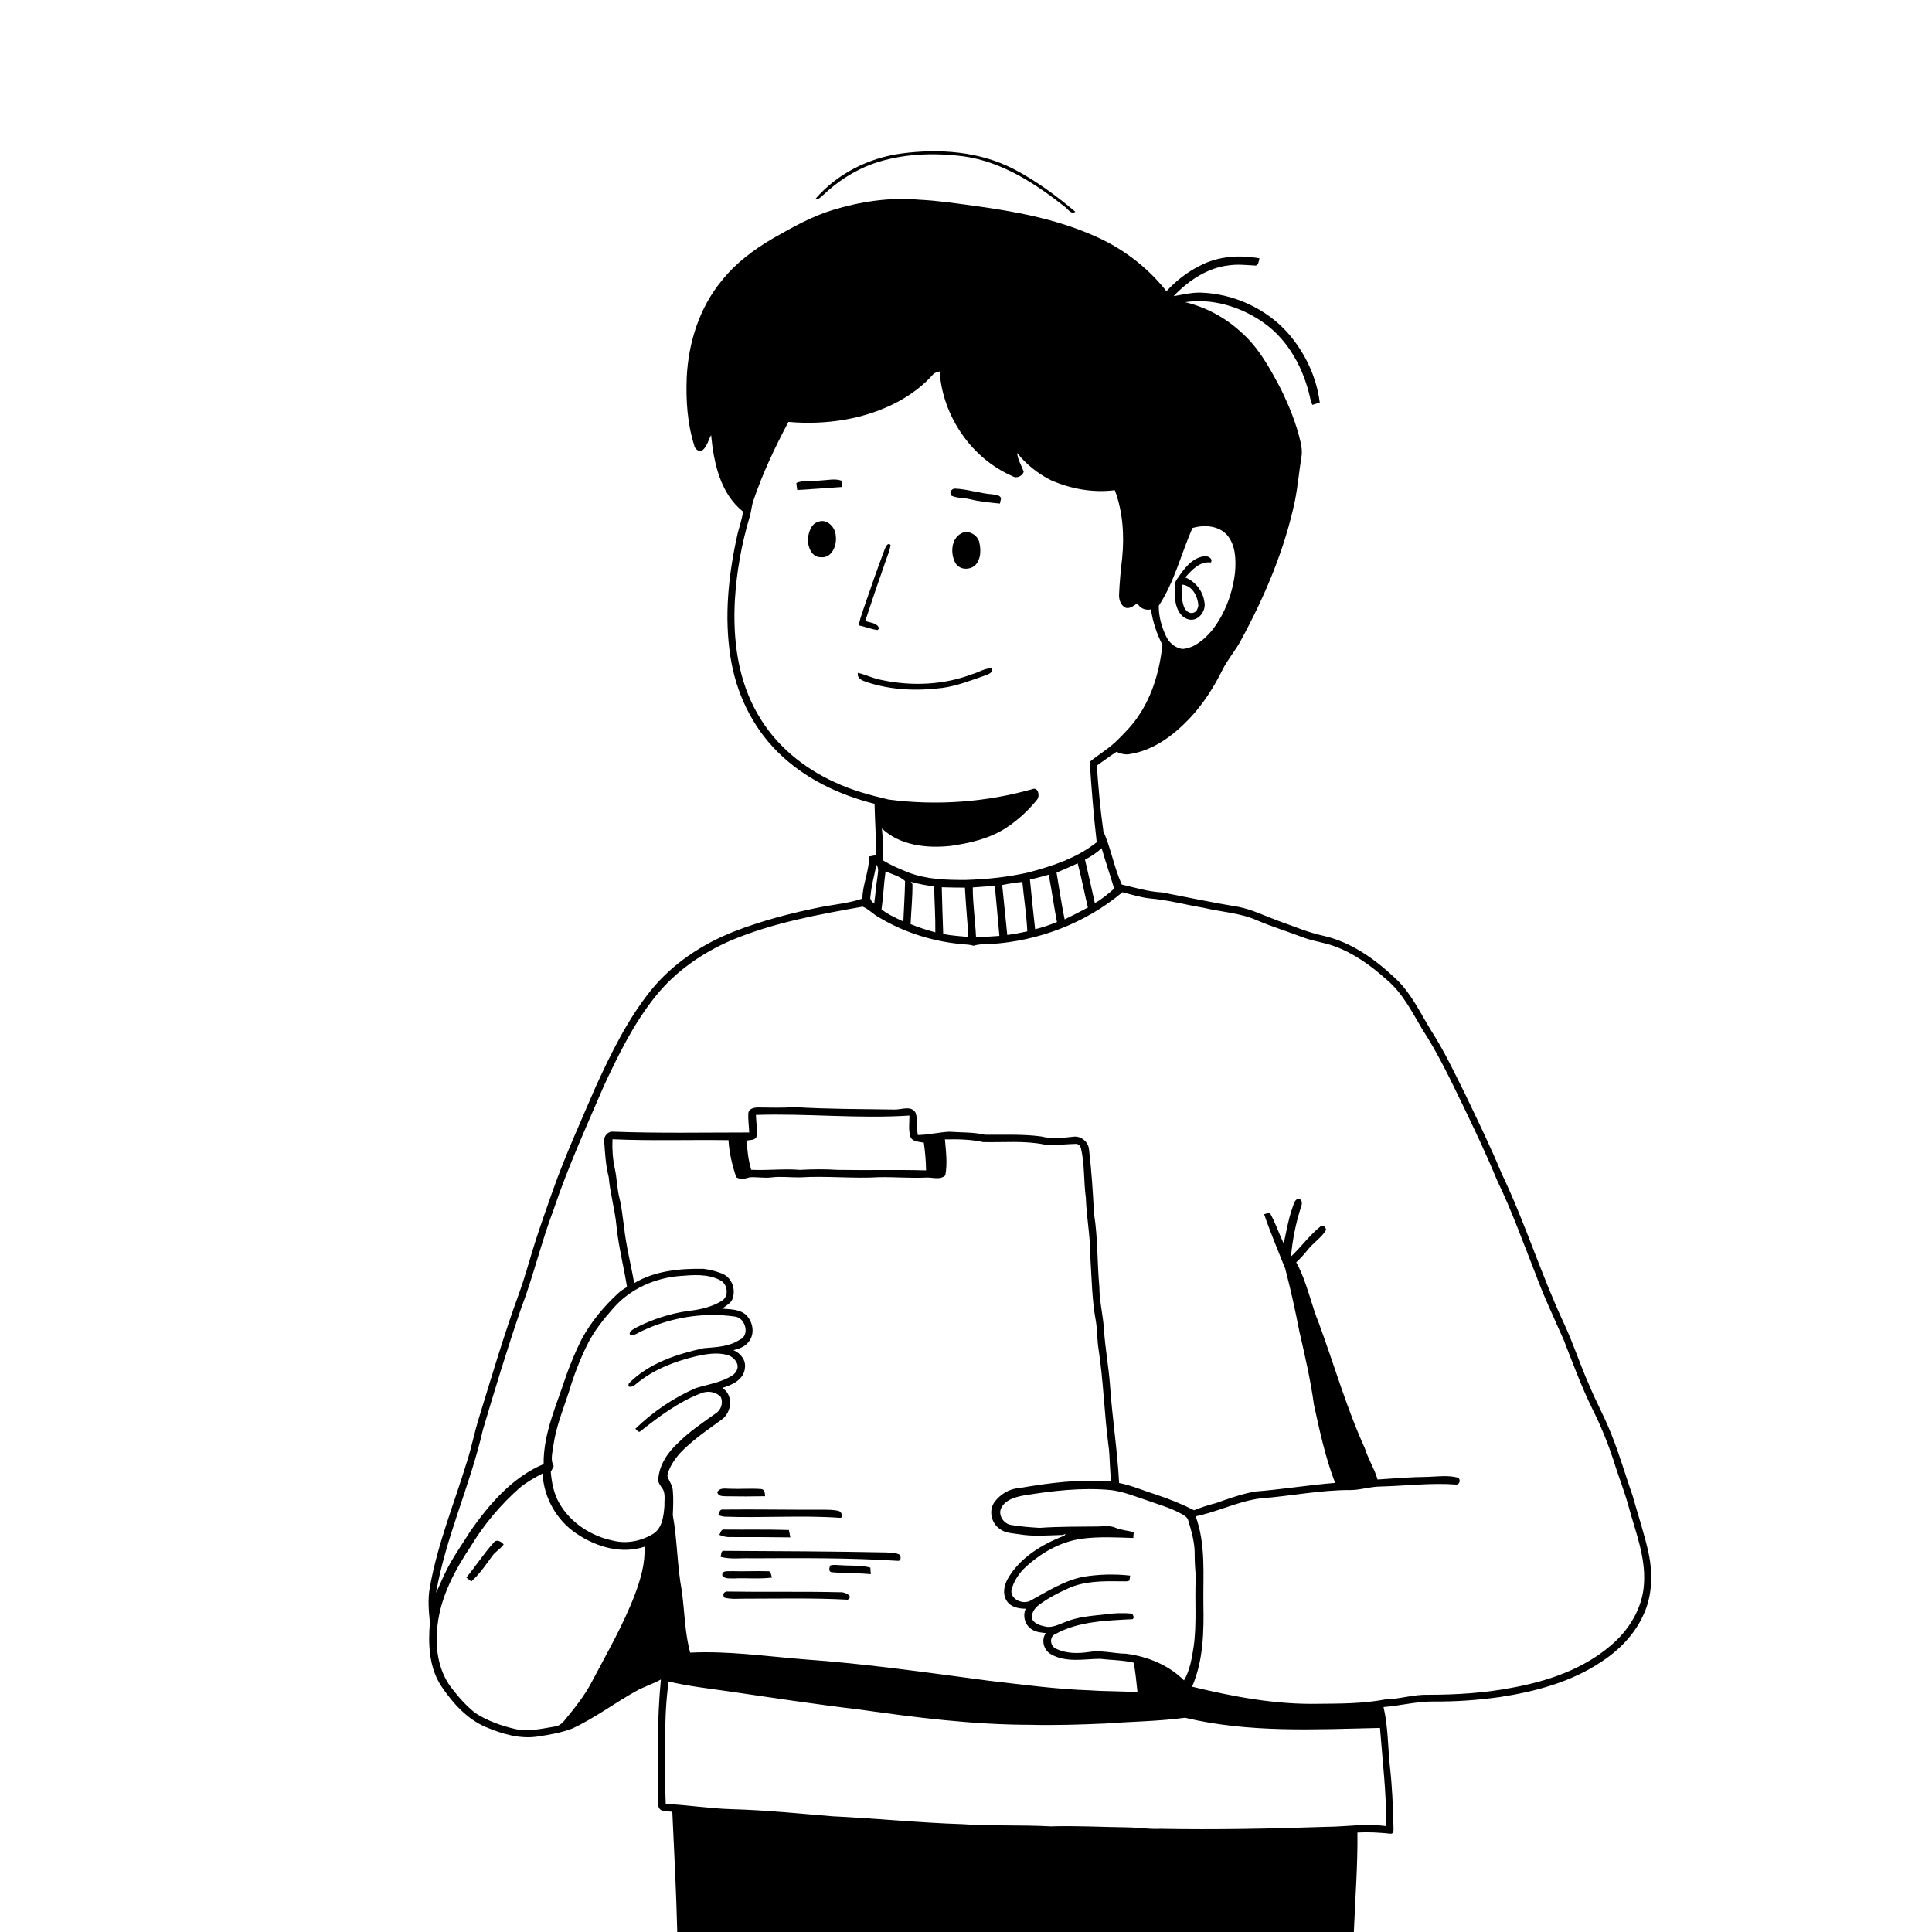 <svg xmlns="http://www.w3.org/2000/svg" viewBox="0 0 1024 1024" version="1.1">
<g id="Parent-Group"><g id="Group-rgba(0,0,0,0)" fill="rgba(0,0,0,0)">
<path fill="rgba(0,0,0,0)" opacity="1.00" d=" M 0.00 0.00 L 1024.00 0.00 L 1024.00 1024.00 L 717.57 1024.00 C 718.26 1006.43 719.66 988.86 719.47 971.27 C 725.35 970.94 731.23 971.29 737.08 971.90 C 739.17 971.89 738.45 969.34 738.57 968.04 C 738.29 957.37 737.88 946.70 736.66 936.10 C 735.57 925.65 735.71 915.03 733.30 904.77 C 742.24 904.06 751.00 901.72 760.00 901.83 C 771.66 901.92 783.33 901.10 794.89 899.48 C 813.75 896.59 832.78 891.51 848.78 880.75 C 858.17 874.65 866.35 866.31 870.99 856.02 C 875.83 845.77 876.06 833.96 873.76 823.02 C 871.48 812.77 868.14 802.81 865.30 792.72 C 861.48 781.84 858.32 770.72 853.98 760.02 C 850.52 751.11 845.81 742.75 842.20 733.91 C 837.38 723.13 833.82 711.83 828.79 701.14 C 816.71 675.25 808.28 647.84 795.93 622.06 C 789.98 607.66 783.14 593.66 776.42 579.61 C 770.80 568.37 765.44 556.95 758.62 546.38 C 752.83 536.98 748.11 526.66 740.01 518.95 C 729.20 508.71 716.65 499.55 701.92 496.10 C 693.36 494.31 685.34 490.78 677.11 487.92 C 670.31 485.39 663.71 482.14 656.56 480.69 C 642.97 478.47 629.50 475.61 615.99 473.00 C 608.66 472.66 601.66 470.46 594.57 468.83 C 590.45 459.71 588.85 449.72 584.82 440.59 C 583.17 429.05 582.14 417.40 581.35 405.77 C 584.83 403.37 588.17 400.77 591.74 398.50 C 594.04 399.48 596.51 400.20 599.03 399.63 C 611.32 397.68 621.77 389.91 630.18 381.12 C 637.51 373.46 643.27 364.44 647.97 354.97 C 650.66 349.50 654.78 344.91 657.64 339.53 C 670.29 316.27 680.82 291.54 686.32 265.55 C 687.86 257.79 688.55 249.89 689.79 242.07 C 690.26 239.50 689.92 236.89 689.34 234.38 C 687.10 224.51 683.25 215.09 678.80 206.03 C 673.03 195.08 666.93 183.87 657.41 175.70 C 649.19 168.19 639.03 162.79 628.22 160.16 C 642.64 157.99 657.51 162.56 669.35 170.77 C 683.00 180.17 691.21 195.79 694.58 211.71 C 694.86 212.68 695.18 213.64 695.53 214.59 C 696.85 214.19 698.17 213.79 699.50 213.38 C 697.80 199.76 691.58 186.74 682.55 176.44 C 671.06 163.58 654.17 155.83 636.98 155.11 C 631.91 154.87 626.98 156.16 622.02 156.95 C 629.80 148.82 639.80 141.99 651.22 140.66 C 655.78 139.96 660.39 140.49 664.97 140.72 C 667.17 141.17 667.05 138.25 667.56 136.92 C 656.95 134.99 645.53 135.75 635.90 140.88 C 629.21 144.20 623.28 148.88 618.23 154.35 C 607.75 140.98 593.61 130.54 577.89 124.12 C 558.57 115.88 537.76 112.04 517.07 109.19 C 507.07 107.82 497.06 106.32 486.98 105.84 C 471.52 104.46 455.90 106.84 441.12 111.38 C 429.93 114.82 419.70 120.65 409.58 126.41 C 399.52 132.29 389.99 139.40 382.69 148.58 C 370.74 162.90 364.88 181.50 363.98 199.95 C 363.50 212.09 364.28 224.45 367.96 236.09 C 368.26 238.10 370.67 239.91 372.51 238.50 C 374.80 236.45 375.47 233.21 376.90 230.58 C 378.29 245.19 381.73 261.53 393.82 271.16 C 393.24 275.67 391.51 279.95 390.61 284.40 C 386.04 305.21 383.83 326.87 387.14 348.04 C 390.00 366.96 398.58 385.15 412.28 398.64 C 426.20 412.53 444.60 421.29 463.53 426.03 C 463.69 435.10 464.47 444.15 464.17 453.24 C 462.97 453.47 461.77 453.72 460.58 453.98 C 460.79 461.60 457.17 468.66 457.08 476.28 C 450.06 478.68 442.66 479.33 435.42 480.70 C 419.59 483.84 403.89 487.94 388.84 493.81 C 372.01 500.46 356.42 510.82 344.95 524.94 C 332.68 540.25 323.98 557.99 315.84 575.74 C 307.99 594.04 299.68 612.18 293.01 630.97 C 289.95 639.65 286.88 648.33 284.03 657.09 C 280.92 666.72 278.41 676.54 274.92 686.05 C 267.14 707.40 260.70 729.20 254.03 750.92 C 251.47 758.98 249.94 767.32 247.29 775.36 C 240.60 797.17 231.89 818.47 227.89 841.02 C 226.66 847.30 227.22 853.68 227.86 859.99 C 226.86 871.52 227.40 884.00 234.05 893.93 C 240.04 902.75 247.55 911.15 257.56 915.40 C 266.12 919.01 275.47 921.81 284.84 920.42 C 291.08 919.49 297.36 918.40 303.28 916.17 C 315.23 910.63 325.78 902.61 337.27 896.23 C 341.47 893.92 346.10 892.51 350.29 890.18 C 348.21 911.39 348.64 932.73 348.58 954.02 C 348.70 955.89 348.57 958.39 350.50 959.45 C 352.35 960.13 354.38 960.04 356.34 960.26 C 357.35 981.50 358.42 1002.74 358.96 1024.00 L 0.00 1024.00 L 0.00 0.00 M 477.85 81.35 C 460.35 83.65 443.54 92.16 432.01 105.62 C 433.83 105.87 435.08 104.42 436.32 103.36 C 443.73 96.30 452.49 90.58 462.09 86.99 C 477.69 81.38 494.72 80.79 511.03 82.90 C 531.20 85.82 548.72 97.25 564.40 109.61 C 566.09 110.84 567.53 113.78 569.97 112.25 C 559.85 103.69 549.07 95.76 537.31 89.61 C 519.11 80.21 497.88 78.67 477.85 81.35 Z" />
<path fill="rgba(0,0,0,0)" opacity="1.00" d=" M 494.54 198.46 C 495.38 197.40 496.85 197.35 498.02 196.85 C 499.56 220.48 514.85 242.97 536.66 252.40 C 538.80 253.78 541.92 252.37 542.60 250.01 C 541.40 246.71 539.42 243.68 539.10 240.10 C 543.97 246.19 550.18 251.10 557.15 254.58 C 567.67 259.18 579.44 261.28 590.88 259.80 C 595.17 271.32 595.98 283.84 594.75 295.99 C 594.01 302.32 593.40 308.67 593.13 315.04 C 592.97 317.78 594.03 321.08 596.78 322.19 C 599.15 322.69 600.97 320.94 602.80 319.76 C 604.26 322.43 607.06 323.65 610.04 322.98 C 610.96 329.57 613.10 335.92 616.12 341.83 C 614.66 355.05 610.99 368.37 603.41 379.46 C 600.43 384.03 596.60 387.94 592.75 391.78 C 588.25 396.44 582.59 399.71 577.59 403.76 C 578.48 418.00 579.66 432.23 581.29 446.41 C 570.76 454.81 557.73 459.09 544.88 462.47 C 534.06 464.91 522.98 466.05 511.91 466.39 C 501.70 466.44 491.21 466.16 481.56 462.46 C 476.86 460.55 472.12 458.63 467.84 455.88 C 468.19 450.28 467.98 444.67 467.42 439.10 C 477.01 448.20 491.23 449.69 503.81 448.35 C 514.14 446.89 524.69 444.45 533.51 438.62 C 539.68 434.54 545.17 429.43 549.80 423.67 C 551.23 421.79 550.30 417.06 547.22 418.24 C 522.50 425.24 496.34 427.11 470.87 423.76 C 461.17 421.44 451.45 418.87 442.40 414.58 C 425.80 407.06 411.02 394.90 401.89 378.98 C 391.06 360.70 388.35 338.83 389.50 317.93 C 390.41 303.07 393.03 288.31 397.30 274.05 C 398.11 271.43 398.33 268.68 399.06 266.04 C 403.97 251.34 410.63 237.30 417.88 223.62 C 437.89 225.37 458.79 222.27 476.57 212.58 C 483.25 208.86 489.48 204.22 494.54 198.46 M 435.05 254.66 C 430.72 255.11 426.22 254.31 422.08 255.95 C 422.20 257.21 422.35 258.46 422.56 259.72 C 430.39 259.27 438.26 258.66 446.12 258.12 C 446.09 257.28 446.04 255.59 446.01 254.75 C 442.44 253.53 438.69 254.51 435.05 254.66 M 504.23 262.70 C 507.28 264.12 510.76 263.76 513.97 264.58 C 519.22 265.87 524.62 266.37 529.99 266.90 C 530.14 266.19 530.43 264.77 530.58 264.06 C 529.92 262.27 527.61 262.33 526.06 262.01 C 519.29 261.54 512.79 259.21 506.01 258.96 C 504.16 259.10 503.06 261.16 504.23 262.70 M 433.42 276.65 C 429.63 277.93 428.51 282.44 428.15 285.98 C 428.21 290.01 430.24 295.44 435.08 295.33 C 441.00 296.00 443.70 288.81 442.98 283.98 C 442.80 279.40 438.18 274.58 433.42 276.65 M 509.51 282.68 C 504.01 285.63 503.65 293.49 506.43 298.47 C 508.93 302.69 515.74 302.26 518.06 298.05 C 520.04 294.80 519.80 290.64 518.97 287.06 C 517.76 283.32 513.21 280.74 509.51 282.68 M 468.91 291.11 C 464.94 301.64 461.23 312.28 457.61 322.93 C 456.79 325.76 455.48 328.50 455.29 331.47 C 458.61 332.17 461.80 333.54 465.19 333.93 L 465.92 333.06 C 464.99 329.99 461.09 330.15 458.62 329.09 C 462.10 318.54 465.64 308.00 469.35 297.52 C 470.33 294.66 471.58 291.85 472.04 288.84 C 470.37 287.25 469.43 290.00 468.91 291.11 M 515.26 357.32 C 500.11 363.10 483.30 363.77 467.51 360.46 C 463.11 359.67 459.06 357.71 454.76 356.60 C 454.03 359.68 457.15 360.74 459.42 361.53 C 472.25 365.79 486.08 366.32 499.41 364.61 C 507.00 363.58 514.15 360.79 521.34 358.30 C 523.21 357.46 526.38 357.05 525.65 354.26 C 521.97 354.02 518.74 356.41 515.26 357.32 Z" />
<path fill="rgba(0,0,0,0)" opacity="1.00" d=" M 632.01 279.86 C 638.19 278.03 645.87 278.50 650.40 283.60 C 654.92 288.92 655.11 296.42 654.63 303.04 C 653.39 314.28 649.30 325.34 642.28 334.25 C 638.32 338.86 633.25 343.40 626.93 343.96 C 622.90 343.61 619.45 340.52 617.88 336.88 C 615.58 331.94 614.10 326.50 614.17 321.04 C 622.48 308.45 626.01 293.56 632.01 279.86 M 624.25 306.38 C 621.68 309.29 622.85 313.42 622.80 316.93 C 623.03 321.48 625.11 327.07 630.01 328.29 C 635.02 329.59 639.42 323.80 638.37 319.15 C 637.62 313.32 633.64 308.24 628.21 306.04 C 631.76 302.05 635.85 297.41 641.79 298.12 C 643.15 295.91 639.84 294.34 638.01 294.85 C 631.65 295.82 627.61 301.42 624.25 306.38 Z" />
<path fill="rgba(0,0,0,0)" opacity="1.00" d=" M 626.31 309.82 C 631.91 310.25 634.94 316.02 635.14 321.09 C 634.86 322.43 634.36 324.08 632.93 324.59 C 630.65 325.75 628.27 323.73 627.54 321.65 C 626.13 317.88 626.29 313.77 626.31 309.82 Z" />
<path fill="rgba(0,0,0,0)" opacity="1.00" d=" M 583.88 449.53 C 585.98 456.72 588.38 463.81 590.53 470.99 C 587.32 473.79 584.05 476.58 580.30 478.65 C 578.53 470.98 576.91 463.29 575.06 455.64 C 578.22 453.95 581.30 452.05 583.88 449.53 Z" />
<path fill="rgba(0,0,0,0)" opacity="1.00" d=" M 560.00 462.51 C 563.77 460.96 567.49 459.27 571.20 457.59 C 573.24 465.33 574.74 473.22 576.61 481.01 C 572.53 483.17 568.44 485.29 564.28 487.29 C 562.59 479.07 561.37 470.78 560.00 462.51 Z" />
<path fill="rgba(0,0,0,0)" opacity="1.00" d=" M 464.52 458.36 C 466.01 460.28 465.25 462.77 465.05 464.95 C 464.29 469.60 464.00 474.31 463.32 478.97 C 462.18 477.91 460.86 476.77 461.37 475.04 C 461.83 469.38 463.42 463.91 464.52 458.36 Z" />
<path fill="rgba(0,0,0,0)" opacity="1.00" d=" M 469.37 461.80 C 472.83 463.44 476.86 464.33 479.70 466.96 C 479.60 474.11 479.07 481.26 478.79 488.42 C 474.81 486.51 470.71 484.74 467.22 481.99 C 468.16 475.28 468.43 468.50 469.37 461.80 Z" />
<path fill="rgba(0,0,0,0)" opacity="1.00" d=" M 545.89 466.19 C 549.23 465.46 552.54 464.54 555.84 463.61 C 557.47 471.95 558.57 480.37 560.21 488.71 C 556.44 490.22 552.60 491.57 548.64 492.50 C 547.64 483.74 546.74 474.96 545.89 466.19 Z" />
<path fill="rgba(0,0,0,0)" opacity="1.00" d=" M 482.77 467.37 C 486.81 468.51 490.94 469.25 495.10 469.86 C 495.29 477.95 495.84 486.04 495.74 494.14 C 491.28 492.96 486.89 491.56 482.64 489.81 C 482.94 482.74 483.69 475.69 483.62 468.62 L 482.77 467.37 Z" />
<path fill="rgba(0,0,0,0)" opacity="1.00" d=" M 531.18 469.08 C 534.71 468.35 538.27 467.78 541.87 467.45 C 542.70 476.18 544.09 484.88 544.49 493.65 C 540.97 494.42 537.43 495.09 533.87 495.55 C 532.94 486.73 532.11 477.90 531.18 469.08 Z" />
<path fill="rgba(0,0,0,0)" opacity="1.00" d=" M 499.15 470.26 C 503.24 470.39 507.33 470.47 511.42 470.48 C 511.89 479.20 512.73 487.90 513.25 496.62 C 508.80 496.15 504.31 495.93 499.92 495.04 C 499.60 486.78 499.37 478.52 499.15 470.26 Z" />
<path fill="rgba(0,0,0,0)" opacity="1.00" d=" M 515.58 470.36 C 519.47 470.07 523.36 469.75 527.26 469.49 C 528.05 478.34 528.95 487.19 529.70 496.05 C 525.57 496.34 521.44 496.63 517.31 496.75 C 516.93 487.94 515.58 479.19 515.58 470.36 Z" />
<path fill="rgba(0,0,0,0)" opacity="1.00" d=" M 524.83 500.36 C 550.27 498.86 575.36 489.32 594.91 472.89 C 599.78 474.11 604.60 475.68 609.62 476.20 C 619.19 477.02 628.49 479.57 637.95 481.15 C 647.31 483.39 657.16 483.81 666.07 487.72 C 674.21 491.20 682.68 493.78 690.94 496.95 C 696.14 498.87 701.71 499.51 706.93 501.40 C 717.44 505.13 726.63 511.79 734.88 519.18 C 743.27 526.17 748.28 536.10 753.72 545.35 C 762.22 558.33 768.83 572.40 775.60 586.33 C 781.83 599.29 788.01 612.28 793.48 625.59 C 801.27 641.68 807.27 658.53 813.84 675.14 C 818.20 687.11 823.74 698.60 828.82 710.27 C 833.66 722.61 838.24 735.08 844.10 746.99 C 848.48 755.73 852.17 764.83 855.25 774.11 C 857.72 782.39 861.05 790.40 863.27 798.77 C 866.89 811.96 872.21 825.15 871.37 839.08 C 870.75 852.17 863.37 864.18 853.44 872.40 C 838.73 884.90 819.87 891.20 801.13 894.58 C 786.59 897.37 771.76 898.25 756.98 898.27 C 749.27 898.03 741.86 900.57 734.18 900.74 C 722.61 902.95 710.75 902.94 699.01 903.04 C 676.31 903.54 653.80 899.32 631.82 893.97 C 637.82 880.19 638.11 864.82 637.82 850.04 C 637.61 834.55 639.17 818.51 633.73 803.67 C 645.35 801.30 656.11 795.75 667.90 794.19 C 683.95 793.00 699.83 789.66 715.97 789.75 C 721.40 789.72 726.61 787.83 732.05 787.88 C 745.38 787.51 758.74 785.82 772.08 786.86 C 773.75 786.63 774.19 784.15 772.86 783.22 C 767.67 781.79 762.29 782.57 757.01 782.76 C 748.04 782.82 739.09 783.57 730.14 784.17 C 728.47 778.37 725.11 773.23 723.33 767.46 C 713.68 746.22 707.26 723.72 699.22 701.87 C 694.78 691.07 692.72 679.34 687.03 669.06 C 689.31 666.97 691.35 664.67 693.26 662.25 C 696.21 658.57 700.45 655.99 702.87 651.88 C 702.63 650.43 701.68 649.37 700.11 649.85 C 694.15 654.57 689.73 660.83 684.24 666.01 C 685.04 657.00 686.84 648.08 689.64 639.49 C 690.32 637.83 690.21 635.49 687.97 635.36 C 685.72 636.23 685.57 638.94 684.76 640.88 C 682.73 646.78 681.76 652.95 680.40 659.03 C 677.75 653.64 675.97 647.86 672.93 642.66 C 672.21 642.89 670.75 643.34 670.02 643.57 C 673.34 653.35 677.44 662.87 681.22 672.49 C 684.12 683.54 686.55 694.70 688.74 705.92 C 691.68 718.68 694.63 731.46 696.40 744.45 C 699.45 758.45 702.47 772.53 707.63 785.96 C 693.41 787.10 679.32 789.46 665.09 790.54 C 658.02 791.86 651.22 794.28 644.47 796.68 C 640.51 797.66 636.66 798.95 632.88 800.45 C 626.40 797.18 619.67 794.43 612.76 792.18 C 606.22 790.13 599.91 787.33 593.15 786.01 C 592.25 768.62 589.48 751.40 588.32 734.03 C 587.59 724.34 585.80 714.78 585.15 705.08 C 584.73 697.35 582.68 689.80 582.68 682.04 C 581.47 669.19 581.93 656.20 579.88 643.45 C 579.24 632.00 578.57 620.54 577.19 609.16 C 576.83 605.20 573.00 601.99 569.05 602.46 C 563.33 603.14 557.43 603.73 551.77 602.34 C 541.89 600.99 531.92 601.58 521.99 601.42 C 515.76 599.99 509.36 600.29 503.03 599.83 C 497.49 600.16 492.05 601.47 486.49 601.59 C 485.68 597.71 486.55 593.55 485.29 589.80 C 482.97 585.71 477.78 588.20 474.09 588.08 C 456.43 587.81 438.77 587.87 421.14 586.79 C 414.76 587.25 408.37 587.07 401.99 586.98 C 399.89 586.96 396.92 587.46 396.63 590.04 C 396.43 593.44 396.99 596.83 397.09 600.23 C 373.06 600.24 349.02 600.70 324.99 599.81 C 322.23 599.52 319.87 602.23 320.24 604.91 C 320.67 611.29 321.03 617.69 322.64 623.91 C 323.38 632.68 325.95 641.15 326.76 649.91 C 327.85 660.78 330.61 671.38 332.34 682.15 C 330.62 683.16 328.90 684.21 327.47 685.62 C 319.83 692.68 313.09 700.83 308.18 710.02 C 305.10 716.16 302.46 722.52 300.13 728.98 C 295.18 744.35 287.95 759.51 288.13 775.99 C 271.54 782.97 259.45 797.09 249.34 811.48 C 244.74 818.89 239.55 825.98 235.85 833.91 C 234.17 837.31 232.78 840.83 231.11 844.24 C 236.28 814.64 249.25 787.20 255.90 758.00 C 262.24 736.56 268.77 715.17 276.01 694.01 C 282.62 676.63 286.86 658.48 293.43 641.08 C 300.99 618.61 310.84 597.02 320.19 575.25 C 327.85 558.89 335.90 542.46 347.25 528.29 C 357.80 514.98 372.12 505.05 387.64 498.37 C 409.84 489.05 433.65 484.74 457.22 480.54 C 460.39 481.84 462.79 484.53 465.79 486.18 C 479.76 494.59 495.80 499.44 512.04 500.60 C 513.43 500.65 514.78 500.96 516.14 501.26 C 518.93 500.27 521.92 500.57 524.83 500.36 Z" />
<path fill="rgba(0,0,0,0)" opacity="1.00" d=" M 400.64 590.92 C 427.77 590.05 454.92 593.03 482.02 591.26 C 482.04 594.99 481.42 598.88 482.53 602.52 C 483.72 605.30 487.19 605.03 489.66 605.69 C 490.33 610.54 490.78 615.42 490.84 620.33 C 475.21 619.89 459.58 620.35 443.95 620.06 C 437.31 619.63 430.64 619.69 424.00 620.06 C 415.38 619.33 406.77 620.46 398.15 620.02 C 396.68 614.99 395.97 609.75 395.84 604.51 C 397.54 604.13 399.72 604.44 400.86 602.82 C 401.64 598.88 400.74 594.87 400.64 590.92 Z" />
<path fill="rgba(0,0,0,0)" opacity="1.00" d=" M 324.63 603.83 C 345.11 604.74 365.61 604.03 386.11 604.31 C 386.51 611.03 388.08 617.60 390.21 623.97 C 392.50 625.34 395.07 624.68 397.46 623.97 C 401.24 623.77 405.03 624.49 408.81 624.06 C 413.86 623.40 418.94 624.12 424.00 624.03 C 437.99 623.15 452.01 624.76 466.00 623.93 C 474.30 623.77 482.61 624.52 490.91 624.13 C 494.26 623.92 498.21 625.60 501.01 623.00 C 502.26 616.72 501.35 610.23 500.83 603.90 C 507.61 603.79 514.42 603.82 521.07 605.33 C 531.99 605.58 543.07 604.44 553.86 606.69 C 559.22 607.18 564.59 606.42 569.96 606.29 C 571.61 606.12 572.74 607.43 573.01 608.95 C 574.94 617.49 574.34 626.31 575.54 634.94 C 575.83 645.00 577.87 654.90 577.84 664.98 C 578.60 676.79 578.68 688.71 580.86 700.38 C 581.63 705.17 581.47 710.05 582.22 714.86 C 584.83 731.86 585.27 749.09 587.51 766.13 C 588.44 772.47 587.97 778.93 589.10 785.26 C 572.70 783.80 556.31 785.93 540.17 788.72 C 534.98 789.01 530.23 791.96 527.14 796.05 C 523.90 800.45 525.33 807.20 529.77 810.25 C 532.65 812.62 536.53 812.60 540.03 813.16 C 547.72 814.50 555.56 813.74 563.31 813.54 L 564.73 813.00 C 564.58 813.33 564.38 813.65 564.14 813.94 C 552.28 818.46 540.43 825.63 534.00 837.02 C 532.12 840.46 531.29 844.97 533.57 848.44 C 535.65 851.85 539.98 852.65 543.67 852.66 C 541.82 856.57 543.37 861.67 547.17 863.78 C 549.29 865.12 551.85 865.26 554.28 865.58 C 551.71 869.35 553.19 874.70 557.14 876.84 C 565.07 881.33 574.35 879.30 582.96 879.21 C 588.93 879.89 595.04 879.87 600.91 881.25 C 601.85 886.44 602.34 891.72 602.90 896.97 C 594.61 896.25 586.28 896.53 577.98 895.92 C 559.86 895.34 541.87 892.85 523.87 890.79 C 491.28 886.47 458.70 881.76 425.89 879.46 C 405.89 877.85 385.91 874.94 365.79 875.93 C 362.94 865.33 362.87 854.26 361.41 843.44 C 358.89 830.09 359.02 816.37 356.60 803.05 C 356.80 798.65 357.00 794.24 356.60 789.86 C 356.38 787.03 354.41 784.78 353.70 782.11 C 354.61 777.84 357.10 774.14 359.83 770.83 C 366.46 763.61 374.68 758.15 382.55 752.39 C 387.92 748.58 388.83 739.25 382.79 735.63 C 387.93 734.17 394.32 731.20 394.81 725.13 C 395.49 720.87 392.47 717.20 388.74 715.62 C 391.79 714.91 394.99 713.74 396.88 711.08 C 400.30 706.91 399.05 700.29 395.26 696.80 C 391.81 693.85 387.04 693.98 382.79 693.60 C 384.86 691.93 387.75 690.68 388.42 687.85 C 389.89 683.25 387.96 677.67 383.58 675.45 C 380.24 673.86 376.57 673.01 372.93 672.51 C 360.36 672.28 347.15 673.52 336.13 680.09 C 334.39 670.01 331.75 660.08 330.72 649.88 C 329.93 645.05 329.62 640.14 328.41 635.39 C 327.00 630.05 327.01 624.48 325.81 619.11 C 324.73 614.09 324.41 608.94 324.63 603.83 M 380.15 790.96 C 380.77 793.21 383.11 792.94 384.95 793.06 C 391.80 793.17 398.66 793.18 405.51 793.03 C 405.48 791.49 405.19 789.12 403.16 789.20 C 397.79 788.82 392.40 789.30 387.02 789.08 C 384.59 789.12 381.46 788.22 380.15 790.96 M 380.66 803.09 C 381.73 803.41 382.82 803.67 383.93 803.86 C 404.25 804.61 424.62 803.04 444.92 804.46 C 447.24 804.81 446.15 801.45 444.84 800.95 C 441.98 800.09 438.95 800.23 436.00 800.16 C 418.32 800.26 400.64 799.89 382.97 800.09 C 381.34 799.93 381.22 802.05 380.66 803.09 M 381.27 813.51 C 383.08 814.22 384.97 814.80 386.95 814.68 C 397.59 814.62 408.23 814.70 418.87 814.85 C 418.67 813.51 418.43 812.22 418.11 810.93 C 406.74 810.56 395.36 810.81 383.99 810.69 C 382.19 810.38 381.88 812.32 381.27 813.51 M 381.91 825.15 C 387.16 826.60 392.66 825.71 398.03 825.93 C 424.00 825.81 450.02 825.61 475.94 827.27 C 477.90 827.42 477.66 824.04 476.17 823.72 C 474.19 822.88 471.98 823.00 469.89 822.82 C 441.23 822.24 412.56 822.13 383.91 821.97 C 381.98 821.64 382.35 824.04 381.91 825.15 M 440.05 829.75 C 439.43 830.98 439.07 833.38 441.12 833.32 C 447.89 833.98 454.74 833.65 461.53 834.35 C 461.47 833.48 461.35 831.73 461.29 830.86 C 456.32 829.48 451.11 829.98 446.03 829.61 C 444.04 829.60 441.98 829.11 440.05 829.75 M 382.82 834.97 C 384.05 837.08 386.92 836.43 388.96 836.60 C 395.72 836.26 402.53 837.01 409.26 836.13 C 408.51 835.12 408.89 832.58 407.08 832.79 C 400.70 832.57 394.30 832.96 387.91 832.74 C 386.04 832.95 382.62 832.07 382.82 834.97 M 383.92 846.77 C 387.80 847.83 391.86 847.24 395.84 847.33 C 413.67 847.33 431.61 846.89 449.36 847.88 L 450.52 846.68 L 447.88 846.59 C 448.54 846.44 449.86 846.14 450.52 845.98 C 448.99 844.56 447.10 843.76 445.00 843.92 C 425.05 843.43 405.06 843.88 385.12 843.54 C 383.42 843.85 382.92 845.35 383.92 846.77 Z" />
<path fill="rgba(0,0,0,0)" opacity="1.00" d=" M 360.05 676.33 C 367.23 675.74 374.93 675.05 381.56 678.47 C 385.69 680.34 386.60 687.01 382.58 689.47 C 377.34 692.73 371.14 694.12 365.07 694.80 C 355.22 696.12 345.64 699.28 336.82 703.82 C 335.57 704.64 332.58 706.01 334.21 707.82 C 336.50 707.76 338.38 706.29 340.39 705.39 C 355.57 698.25 372.88 695.41 389.50 697.81 C 395.09 698.37 397.69 707.79 392.02 710.12 C 386.36 713.82 379.55 714.03 373.06 714.56 C 358.72 717.70 343.79 722.52 333.27 733.27 C 333.20 733.65 333.05 734.40 332.98 734.77 C 335.08 735.74 336.57 733.88 338.10 732.77 C 346.98 725.58 357.94 721.51 368.93 718.84 C 374.19 717.68 379.76 716.72 385.08 718.05 C 387.67 718.63 389.94 720.53 390.79 723.07 C 391.48 725.42 390.01 727.83 388.05 729.06 C 382.26 732.76 375.35 733.74 368.89 735.67 C 357.00 740.83 346.06 748.25 336.76 757.28 C 337.56 757.86 338.42 759.67 339.55 758.50 C 349.39 750.74 359.60 743.04 371.40 738.53 C 374.93 736.98 379.35 737.54 382.02 740.44 C 383.48 743.61 382.15 747.48 379.18 749.24 C 372.42 754.05 365.49 758.70 359.59 764.59 C 354.00 769.62 349.41 776.38 348.89 784.07 C 348.71 785.72 349.86 787.07 350.68 788.39 C 352.96 791.05 352.03 794.78 352.18 797.99 C 351.75 803.39 351.13 810.02 345.98 813.10 C 339.78 816.80 332.11 818.39 325.04 816.59 C 313.35 814.24 302.32 807.09 296.38 796.62 C 293.50 791.63 292.43 785.83 291.92 780.16 C 292.46 779.13 292.99 778.10 293.49 777.06 C 291.46 773.61 292.99 769.50 293.36 765.82 C 294.73 756.21 298.41 747.19 301.43 738.04 C 303.98 729.45 307.17 721.05 311.12 713.01 C 314.68 705.67 319.85 699.28 325.21 693.20 C 333.97 683.22 346.92 677.42 360.05 676.33 Z" />
<path fill="rgba(0,0,0,0)" opacity="1.00" d=" M 275.47 788.57 C 279.16 785.53 283.36 783.19 287.57 780.96 C 288.20 793.63 294.92 805.75 305.49 812.79 C 315.84 819.84 329.34 823.90 341.59 819.78 C 342.07 828.53 339.52 837.05 336.49 845.16 C 330.32 861.31 321.63 876.31 313.59 891.56 C 309.70 898.99 304.39 905.53 299.09 911.98 C 297.81 913.54 296.14 914.86 294.07 915.10 C 287.26 916.19 280.32 917.93 273.42 916.49 C 265.91 914.78 258.50 912.17 251.99 907.99 C 246.98 904.04 242.73 899.18 238.90 894.10 C 231.98 884.71 230.48 872.40 231.94 861.09 C 233.73 845.82 241.18 832.07 249.58 819.48 C 256.56 807.93 265.36 797.50 275.47 788.57 M 261.64 817.65 C 256.37 823.44 252.18 830.11 247.17 836.11 C 248.05 836.80 248.92 837.51 249.79 838.23 C 254.10 834.34 257.43 829.54 260.79 824.84 C 262.47 822.38 265.24 820.99 266.96 818.56 C 265.65 817.04 263.20 815.56 261.64 817.65 Z" />
<path fill="rgba(0,0,0,0)" opacity="1.00" d=" M 542.11 792.71 C 557.52 790.17 573.18 788.31 588.81 789.76 C 595.06 790.52 600.95 792.88 606.89 794.86 C 613.45 797.25 620.29 799.06 626.43 802.49 C 627.88 803.30 629.47 804.32 629.86 806.09 C 631.61 811.90 633.31 817.85 633.21 823.99 C 633.16 828.00 633.56 832.00 633.78 836.01 C 633.15 848.31 634.41 860.66 632.64 872.89 C 631.70 878.97 630.69 885.24 627.54 890.64 C 619.44 882.48 608.10 877.92 596.81 876.51 C 590.24 876.39 583.71 874.47 577.15 875.61 C 571.26 876.43 564.89 876.53 559.49 873.72 C 556.56 872.38 556.13 867.54 559.20 866.17 C 571.71 859.20 586.54 858.95 600.42 858.18 L 600.97 857.13 C 600.76 856.66 600.35 855.73 600.14 855.27 C 595.14 854.77 590.07 854.95 585.12 855.73 C 578.14 856.47 570.99 857.00 564.46 859.75 C 561.12 860.96 557.69 862.96 554.02 862.09 C 551.34 861.54 548.19 860.67 546.95 857.97 C 546.51 855.07 548.38 852.30 550.64 850.66 C 555.37 847.08 560.70 844.35 566.08 841.90 C 574.80 837.91 584.63 837.99 594.02 838.14 C 595.52 838.00 597.19 838.45 598.61 837.74 C 598.71 837.08 598.92 835.76 599.02 835.10 C 590.78 834.16 582.32 834.40 574.14 835.73 C 563.99 837.73 555.20 843.46 546.26 848.32 C 542.36 850.59 535.63 847.90 536.06 842.91 C 537.06 838.62 539.54 834.73 542.55 831.57 C 551.01 823.45 561.64 817.18 573.39 815.54 C 582.43 814.35 591.58 814.85 600.66 815.15 C 600.72 814.37 600.84 812.80 600.90 812.02 C 597.71 811.24 594.37 811.03 591.32 809.77 C 588.39 808.42 585.11 809.03 582.02 809.06 C 571.68 809.19 561.32 809.06 551.00 809.80 C 545.94 809.48 540.84 809.11 535.84 808.25 C 531.76 807.60 528.65 802.63 530.88 798.88 C 533.13 794.89 537.92 793.55 542.11 792.71 Z" />
<path fill="rgba(0,0,0,0)" opacity="1.00" d=" M 354.40 891.24 C 364.85 893.73 375.54 894.92 386.16 896.44 C 409.36 899.84 432.55 903.36 455.85 906.13 C 485.73 910.37 515.77 914.15 546.00 914.18 C 559.35 914.51 572.70 914.08 586.04 913.49 C 600.04 912.43 614.13 912.34 628.06 910.43 C 661.88 918.52 696.96 916.63 731.42 915.84 C 732.74 933.18 734.89 950.48 734.71 967.90 C 724.17 966.35 713.56 968.20 702.99 968.26 C 673.68 969.26 644.35 969.85 615.02 969.31 C 608.98 969.61 603.00 968.56 596.97 968.53 C 583.63 968.37 570.28 967.60 556.94 968.02 C 541.30 967.18 525.62 967.89 509.99 966.84 C 486.99 966.10 464.09 963.75 441.11 962.66 C 423.43 961.22 405.78 959.39 388.04 958.91 C 376.27 958.58 364.61 956.67 352.85 956.12 C 352.33 944.43 352.44 932.73 352.60 921.04 C 352.56 911.09 352.99 901.10 354.40 891.24 Z" />
</g>
<g id="Group-000000" fill="#000000">
<path fill="#000000" opacity="1.00" d=" M 477.85 81.35 C 497.88 78.67 519.11 80.21 537.31 89.61 C 549.07 95.76 559.85 103.69 569.97 112.25 C 567.53 113.78 566.09 110.84 564.40 109.61 C 548.72 97.25 531.20 85.82 511.03 82.90 C 494.72 80.79 477.69 81.38 462.09 86.99 C 452.49 90.58 443.73 96.30 436.32 103.36 C 435.08 104.42 433.83 105.87 432.01 105.62 C 443.54 92.16 460.35 83.65 477.85 81.35 Z" />
<path fill="#000000" opacity="1.00" d=" M 441.12 111.38 C 455.90 106.84 471.52 104.46 486.98 105.84 C 497.06 106.32 507.07 107.82 517.07 109.19 C 537.76 112.04 558.57 115.88 577.89 124.12 C 593.61 130.54 607.75 140.98 618.23 154.35 C 623.28 148.88 629.21 144.20 635.90 140.88 C 645.53 135.75 656.95 134.99 667.56 136.92 C 667.05 138.25 667.17 141.17 664.97 140.72 C 660.39 140.49 655.78 139.96 651.22 140.66 C 639.80 141.99 629.80 148.82 622.02 156.95 C 626.98 156.16 631.91 154.87 636.98 155.11 C 654.17 155.83 671.06 163.58 682.55 176.44 C 691.58 186.74 697.80 199.76 699.50 213.38 C 698.17 213.79 696.85 214.19 695.53 214.59 C 695.18 213.64 694.86 212.68 694.58 211.71 C 691.21 195.79 683.00 180.17 669.35 170.77 C 657.51 162.56 642.64 157.99 628.22 160.16 C 639.03 162.79 649.19 168.19 657.41 175.70 C 666.93 183.87 673.03 195.08 678.80 206.03 C 683.25 215.09 687.10 224.51 689.34 234.38 C 689.92 236.89 690.26 239.50 689.79 242.07 C 688.55 249.89 687.86 257.79 686.32 265.55 C 680.82 291.54 670.29 316.27 657.64 339.53 C 654.78 344.91 650.66 349.50 647.97 354.97 C 643.27 364.44 637.51 373.46 630.18 381.12 C 621.77 389.91 611.32 397.68 599.03 399.63 C 596.51 400.20 594.04 399.48 591.74 398.50 C 588.17 400.77 584.83 403.37 581.35 405.77 C 582.14 417.40 583.17 429.05 584.82 440.59 C 588.85 449.72 590.45 459.71 594.57 468.83 C 601.66 470.46 608.66 472.66 615.99 473.00 C 629.50 475.61 642.97 478.47 656.56 480.69 C 663.71 482.14 670.31 485.39 677.11 487.92 C 685.34 490.78 693.36 494.31 701.92 496.10 C 716.65 499.55 729.20 508.71 740.01 518.95 C 748.11 526.66 752.83 536.98 758.62 546.38 C 765.44 556.95 770.80 568.37 776.42 579.61 C 783.14 593.66 789.98 607.66 795.93 622.06 C 808.28 647.84 816.71 675.25 828.79 701.14 C 833.82 711.83 837.38 723.13 842.20 733.91 C 845.81 742.75 850.52 751.11 853.98 760.02 C 858.32 770.72 861.48 781.84 865.30 792.72 C 868.14 802.81 871.48 812.77 873.76 823.02 C 876.06 833.96 875.83 845.77 870.99 856.02 C 866.35 866.31 858.17 874.65 848.78 880.75 C 832.78 891.51 813.75 896.59 794.89 899.48 C 783.33 901.10 771.66 901.92 760.00 901.83 C 751.00 901.72 742.24 904.06 733.30 904.77 C 735.71 915.03 735.57 925.65 736.66 936.10 C 737.88 946.70 738.29 957.37 738.57 968.04 C 738.45 969.34 739.17 971.89 737.08 971.90 C 731.23 971.29 725.35 970.94 719.47 971.27 C 719.66 988.86 718.26 1006.43 717.57 1024.00 L 358.96 1024.00 C 358.42 1002.74 357.35 981.50 356.34 960.26 C 354.38 960.04 352.35 960.13 350.50 959.45 C 348.57 958.39 348.70 955.89 348.58 954.02 C 348.64 932.73 348.21 911.39 350.29 890.18 C 346.10 892.51 341.47 893.92 337.27 896.23 C 325.78 902.61 315.23 910.63 303.28 916.17 C 297.36 918.40 291.08 919.49 284.84 920.42 C 275.47 921.81 266.12 919.01 257.56 915.40 C 247.55 911.15 240.04 902.75 234.05 893.93 C 227.40 884.00 226.86 871.52 227.86 859.99 C 227.22 853.68 226.66 847.30 227.89 841.02 C 231.89 818.47 240.60 797.17 247.29 775.36 C 249.94 767.32 251.47 758.98 254.03 750.92 C 260.70 729.20 267.14 707.40 274.92 686.05 C 278.41 676.54 280.92 666.72 284.03 657.09 C 286.88 648.33 289.95 639.65 293.01 630.97 C 299.68 612.18 307.99 594.04 315.84 575.74 C 323.98 557.99 332.68 540.25 344.95 524.94 C 356.42 510.82 372.01 500.46 388.84 493.81 C 403.89 487.94 419.59 483.84 435.42 480.70 C 442.66 479.33 450.06 478.68 457.08 476.28 C 457.17 468.66 460.79 461.60 460.58 453.98 C 461.77 453.72 462.97 453.47 464.17 453.24 C 464.47 444.15 463.69 435.10 463.53 426.03 C 444.60 421.29 426.20 412.53 412.28 398.64 C 398.58 385.15 390.00 366.96 387.14 348.04 C 383.83 326.87 386.04 305.21 390.61 284.40 C 391.51 279.95 393.24 275.67 393.82 271.16 C 381.73 261.53 378.29 245.19 376.90 230.58 C 375.47 233.21 374.80 236.45 372.51 238.50 C 370.67 239.91 368.26 238.10 367.96 236.09 C 364.28 224.45 363.50 212.09 363.98 199.95 C 364.88 181.50 370.74 162.90 382.69 148.58 C 389.99 139.40 399.52 132.29 409.58 126.41 C 419.70 120.65 429.93 114.82 441.12 111.38 M 494.54 198.46 C 489.48 204.22 483.25 208.86 476.57 212.58 C 458.79 222.27 437.89 225.37 417.88 223.62 C 410.63 237.30 403.97 251.34 399.06 266.04 C 398.33 268.68 398.11 271.43 397.30 274.05 C 393.03 288.31 390.41 303.07 389.50 317.93 C 388.35 338.83 391.06 360.70 401.89 378.98 C 411.02 394.90 425.80 407.06 442.40 414.58 C 451.45 418.87 461.17 421.44 470.87 423.76 C 496.34 427.11 522.50 425.24 547.22 418.24 C 550.30 417.06 551.23 421.79 549.80 423.67 C 545.17 429.43 539.68 434.54 533.51 438.62 C 524.69 444.45 514.14 446.89 503.81 448.35 C 491.23 449.69 477.01 448.20 467.42 439.10 C 467.98 444.67 468.19 450.28 467.84 455.88 C 472.12 458.63 476.86 460.55 481.56 462.46 C 491.21 466.16 501.70 466.44 511.91 466.39 C 522.98 466.05 534.06 464.91 544.88 462.47 C 557.73 459.09 570.76 454.81 581.29 446.41 C 579.66 432.23 578.48 418.00 577.59 403.76 C 582.59 399.71 588.25 396.44 592.75 391.78 C 596.60 387.94 600.43 384.03 603.41 379.46 C 610.99 368.37 614.66 355.05 616.12 341.83 C 613.10 335.92 610.96 329.57 610.04 322.98 C 607.06 323.65 604.26 322.43 602.80 319.76 C 600.97 320.94 599.15 322.69 596.78 322.19 C 594.03 321.08 592.97 317.78 593.13 315.04 C 593.40 308.67 594.01 302.32 594.75 295.99 C 595.98 283.84 595.17 271.32 590.88 259.80 C 579.44 261.28 567.67 259.18 557.15 254.58 C 550.18 251.10 543.97 246.19 539.10 240.10 C 539.42 243.68 541.40 246.71 542.60 250.01 C 541.92 252.37 538.80 253.78 536.66 252.40 C 514.85 242.97 499.56 220.48 498.02 196.85 C 496.85 197.35 495.38 197.40 494.54 198.46 M 632.01 279.86 C 626.01 293.56 622.48 308.45 614.17 321.04 C 614.10 326.50 615.58 331.94 617.88 336.88 C 619.45 340.52 622.90 343.61 626.93 343.96 C 633.25 343.40 638.32 338.86 642.28 334.25 C 649.30 325.34 653.39 314.28 654.63 303.04 C 655.11 296.42 654.92 288.92 650.40 283.60 C 645.87 278.50 638.19 278.03 632.01 279.86 M 583.88 449.53 C 581.30 452.05 578.22 453.95 575.06 455.64 C 576.91 463.29 578.53 470.98 580.30 478.65 C 584.05 476.58 587.32 473.79 590.53 470.99 C 588.38 463.81 585.98 456.72 583.88 449.53 M 560.00 462.51 C 561.37 470.78 562.59 479.07 564.28 487.29 C 568.44 485.29 572.53 483.17 576.61 481.01 C 574.74 473.22 573.24 465.33 571.20 457.59 C 567.49 459.27 563.77 460.96 560.00 462.51 M 464.52 458.36 C 463.42 463.91 461.83 469.38 461.37 475.04 C 460.86 476.77 462.18 477.91 463.32 478.97 C 464.00 474.31 464.29 469.60 465.05 464.95 C 465.25 462.77 466.01 460.28 464.52 458.36 M 469.37 461.80 C 468.43 468.50 468.16 475.28 467.22 481.99 C 470.71 484.74 474.81 486.51 478.79 488.42 C 479.07 481.26 479.60 474.11 479.70 466.96 C 476.86 464.33 472.83 463.44 469.37 461.80 M 545.89 466.19 C 546.74 474.96 547.64 483.74 548.64 492.50 C 552.60 491.57 556.44 490.22 560.21 488.71 C 558.57 480.37 557.47 471.95 555.84 463.61 C 552.54 464.54 549.23 465.46 545.89 466.19 M 482.77 467.37 L 483.62 468.62 C 483.69 475.69 482.94 482.74 482.64 489.81 C 486.89 491.56 491.28 492.96 495.74 494.14 C 495.84 486.04 495.29 477.95 495.10 469.86 C 490.94 469.25 486.81 468.51 482.77 467.37 M 531.18 469.08 C 532.11 477.90 532.94 486.73 533.87 495.55 C 537.43 495.09 540.97 494.42 544.49 493.65 C 544.09 484.88 542.70 476.18 541.87 467.45 C 538.27 467.78 534.71 468.35 531.18 469.08 M 499.15 470.26 C 499.37 478.52 499.60 486.78 499.92 495.04 C 504.31 495.93 508.80 496.15 513.25 496.62 C 512.73 487.90 511.89 479.20 511.42 470.48 C 507.33 470.47 503.24 470.39 499.15 470.26 M 515.58 470.36 C 515.58 479.19 516.93 487.94 517.31 496.75 C 521.44 496.63 525.57 496.34 529.70 496.05 C 528.95 487.19 528.05 478.34 527.26 469.49 C 523.36 469.75 519.47 470.07 515.58 470.36 M 524.83 500.36 C 521.92 500.57 518.93 500.27 516.14 501.26 C 514.78 500.96 513.43 500.65 512.04 500.60 C 495.80 499.44 479.76 494.59 465.79 486.18 C 462.79 484.53 460.39 481.84 457.22 480.54 C 433.65 484.74 409.84 489.05 387.64 498.37 C 372.12 505.05 357.80 514.98 347.25 528.29 C 335.90 542.46 327.85 558.89 320.19 575.25 C 310.84 597.02 300.99 618.61 293.43 641.08 C 286.86 658.48 282.62 676.63 276.01 694.01 C 268.77 715.17 262.24 736.56 255.90 758.00 C 249.25 787.20 236.28 814.64 231.11 844.24 C 232.78 840.83 234.17 837.31 235.85 833.91 C 239.55 825.98 244.74 818.89 249.34 811.48 C 259.45 797.09 271.54 782.97 288.13 775.99 C 287.95 759.51 295.18 744.35 300.13 728.98 C 302.46 722.52 305.10 716.16 308.18 710.02 C 313.09 700.83 319.83 692.68 327.47 685.62 C 328.90 684.21 330.62 683.16 332.34 682.15 C 330.61 671.38 327.85 660.78 326.76 649.91 C 325.95 641.15 323.38 632.68 322.64 623.91 C 321.03 617.69 320.67 611.29 320.24 604.91 C 319.87 602.23 322.23 599.52 324.99 599.81 C 349.02 600.70 373.06 600.24 397.09 600.23 C 396.99 596.83 396.43 593.44 396.63 590.04 C 396.92 587.46 399.89 586.96 401.99 586.98 C 408.37 587.07 414.76 587.25 421.14 586.79 C 438.77 587.87 456.43 587.81 474.09 588.08 C 477.78 588.20 482.97 585.71 485.29 589.80 C 486.55 593.55 485.68 597.71 486.49 601.59 C 492.05 601.47 497.49 600.16 503.03 599.83 C 509.36 600.29 515.76 599.99 521.99 601.42 C 531.92 601.58 541.89 600.99 551.77 602.34 C 557.43 603.73 563.33 603.14 569.05 602.46 C 573.00 601.99 576.83 605.20 577.19 609.16 C 578.57 620.54 579.24 632.00 579.88 643.45 C 581.93 656.20 581.47 669.19 582.68 682.04 C 582.68 689.80 584.73 697.35 585.15 705.08 C 585.80 714.78 587.59 724.34 588.32 734.03 C 589.48 751.40 592.25 768.62 593.15 786.01 C 599.91 787.33 606.22 790.13 612.76 792.18 C 619.67 794.43 626.40 797.18 632.88 800.45 C 636.66 798.95 640.51 797.66 644.47 796.68 C 651.22 794.28 658.02 791.86 665.09 790.54 C 679.32 789.46 693.41 787.10 707.63 785.96 C 702.47 772.53 699.45 758.45 696.40 744.45 C 694.63 731.46 691.68 718.68 688.74 705.92 C 686.55 694.70 684.12 683.54 681.22 672.49 C 677.44 662.87 673.34 653.35 670.02 643.57 C 670.75 643.34 672.21 642.89 672.93 642.66 C 675.97 647.86 677.75 653.64 680.40 659.03 C 681.76 652.95 682.73 646.78 684.76 640.88 C 685.57 638.94 685.72 636.23 687.97 635.36 C 690.21 635.49 690.32 637.83 689.64 639.49 C 686.84 648.08 685.04 657.00 684.24 666.01 C 689.73 660.83 694.15 654.57 700.11 649.85 C 701.68 649.37 702.63 650.43 702.87 651.88 C 700.45 655.99 696.21 658.57 693.26 662.25 C 691.35 664.67 689.31 666.97 687.03 669.06 C 692.72 679.34 694.78 691.07 699.22 701.87 C 707.26 723.72 713.68 746.22 723.33 767.46 C 725.11 773.23 728.47 778.37 730.14 784.17 C 739.09 783.57 748.04 782.82 757.01 782.76 C 762.29 782.57 767.67 781.79 772.86 783.22 C 774.19 784.15 773.75 786.63 772.08 786.86 C 758.74 785.82 745.38 787.51 732.05 787.88 C 726.61 787.83 721.40 789.72 715.97 789.75 C 699.83 789.66 683.95 793.00 667.90 794.19 C 656.11 795.75 645.35 801.30 633.73 803.67 C 639.17 818.51 637.61 834.55 637.82 850.04 C 638.11 864.82 637.82 880.19 631.82 893.97 C 653.80 899.32 676.31 903.54 699.01 903.04 C 710.75 902.94 722.61 902.95 734.18 900.74 C 741.86 900.57 749.27 898.03 756.98 898.27 C 771.76 898.25 786.59 897.37 801.13 894.58 C 819.87 891.20 838.73 884.90 853.44 872.40 C 863.37 864.18 870.75 852.17 871.37 839.08 C 872.21 825.15 866.89 811.96 863.27 798.77 C 861.05 790.40 857.72 782.39 855.25 774.11 C 852.17 764.83 848.48 755.73 844.10 746.99 C 838.24 735.08 833.66 722.61 828.82 710.27 C 823.74 698.60 818.20 687.11 813.84 675.14 C 807.27 658.53 801.27 641.68 793.48 625.59 C 788.01 612.28 781.83 599.29 775.60 586.33 C 768.83 572.40 762.22 558.33 753.72 545.35 C 748.28 536.10 743.27 526.17 734.88 519.18 C 726.63 511.79 717.44 505.13 706.93 501.40 C 701.71 499.51 696.14 498.87 690.94 496.95 C 682.68 493.78 674.21 491.20 666.07 487.72 C 657.16 483.81 647.31 483.39 637.95 481.15 C 628.49 479.57 619.19 477.02 609.62 476.20 C 604.60 475.68 599.78 474.11 594.91 472.89 C 575.36 489.32 550.27 498.86 524.83 500.36 M 400.64 590.92 C 400.74 594.87 401.64 598.88 400.86 602.82 C 399.72 604.44 397.54 604.13 395.84 604.51 C 395.97 609.75 396.68 614.99 398.15 620.02 C 406.77 620.46 415.38 619.33 424.00 620.06 C 430.64 619.69 437.31 619.63 443.95 620.06 C 459.58 620.35 475.21 619.89 490.84 620.33 C 490.78 615.42 490.33 610.54 489.66 605.69 C 487.19 605.03 483.72 605.30 482.53 602.52 C 481.42 598.88 482.04 594.99 482.02 591.26 C 454.92 593.03 427.77 590.05 400.64 590.92 M 324.63 603.83 C 324.41 608.94 324.73 614.09 325.81 619.11 C 327.01 624.48 327.00 630.05 328.41 635.39 C 329.62 640.14 329.93 645.05 330.72 649.88 C 331.75 660.08 334.39 670.01 336.13 680.09 C 347.15 673.52 360.36 672.28 372.93 672.51 C 376.57 673.01 380.24 673.86 383.58 675.45 C 387.96 677.67 389.89 683.25 388.42 687.85 C 387.75 690.68 384.86 691.93 382.79 693.60 C 387.04 693.98 391.81 693.85 395.26 696.80 C 399.05 700.29 400.30 706.91 396.88 711.08 C 394.99 713.74 391.79 714.91 388.74 715.62 C 392.47 717.20 395.49 720.87 394.81 725.13 C 394.32 731.20 387.93 734.17 382.79 735.63 C 388.83 739.25 387.92 748.58 382.55 752.39 C 374.68 758.15 366.46 763.61 359.83 770.83 C 357.10 774.14 354.61 777.84 353.70 782.11 C 354.41 784.78 356.38 787.03 356.60 789.86 C 357.00 794.24 356.80 798.65 356.60 803.05 C 359.02 816.37 358.89 830.09 361.41 843.44 C 362.87 854.26 362.94 865.33 365.79 875.93 C 385.91 874.94 405.89 877.85 425.89 879.46 C 458.70 881.76 491.28 886.47 523.87 890.79 C 541.87 892.85 559.86 895.34 577.98 895.92 C 586.28 896.53 594.61 896.25 602.90 896.97 C 602.34 891.72 601.85 886.44 600.91 881.25 C 595.04 879.87 588.93 879.89 582.96 879.21 C 574.35 879.30 565.07 881.33 557.14 876.84 C 553.19 874.70 551.71 869.35 554.28 865.58 C 551.85 865.26 549.29 865.12 547.17 863.78 C 543.37 861.67 541.82 856.57 543.67 852.66 C 539.98 852.65 535.65 851.85 533.57 848.44 C 531.29 844.97 532.12 840.46 534.00 837.02 C 540.43 825.63 552.28 818.46 564.14 813.94 C 564.38 813.65 564.58 813.33 564.73 813.00 L 563.31 813.54 C 555.56 813.74 547.72 814.50 540.03 813.16 C 536.53 812.60 532.65 812.62 529.77 810.25 C 525.33 807.20 523.90 800.45 527.14 796.05 C 530.23 791.96 534.98 789.01 540.17 788.72 C 556.31 785.93 572.70 783.80 589.10 785.26 C 587.97 778.93 588.44 772.47 587.51 766.13 C 585.27 749.09 584.83 731.86 582.22 714.86 C 581.47 710.05 581.63 705.17 580.86 700.38 C 578.68 688.71 578.60 676.79 577.84 664.98 C 577.87 654.90 575.83 645.00 575.54 634.94 C 574.34 626.31 574.94 617.49 573.01 608.95 C 572.74 607.43 571.61 606.12 569.96 606.29 C 564.59 606.42 559.22 607.18 553.86 606.69 C 543.07 604.44 531.99 605.58 521.07 605.33 C 514.42 603.82 507.61 603.79 500.83 603.90 C 501.35 610.23 502.26 616.72 501.01 623.00 C 498.21 625.60 494.26 623.92 490.91 624.13 C 482.61 624.52 474.30 623.77 466.00 623.93 C 452.01 624.76 437.99 623.15 424.00 624.03 C 418.94 624.12 413.86 623.40 408.81 624.06 C 405.03 624.49 401.24 623.77 397.46 623.97 C 395.07 624.68 392.50 625.34 390.21 623.97 C 388.08 617.60 386.51 611.03 386.11 604.31 C 365.61 604.03 345.11 604.74 324.63 603.83 M 360.05 676.33 C 346.92 677.42 333.97 683.22 325.21 693.20 C 319.85 699.28 314.68 705.67 311.12 713.01 C 307.17 721.05 303.98 729.45 301.43 738.04 C 298.41 747.19 294.73 756.21 293.36 765.82 C 292.99 769.50 291.46 773.61 293.49 777.06 C 292.99 778.10 292.46 779.13 291.92 780.16 C 292.43 785.83 293.50 791.63 296.38 796.62 C 302.32 807.09 313.35 814.24 325.04 816.59 C 332.11 818.39 339.78 816.80 345.98 813.10 C 351.13 810.02 351.75 803.39 352.18 797.99 C 352.03 794.78 352.96 791.05 350.68 788.39 C 349.86 787.07 348.71 785.72 348.89 784.07 C 349.41 776.38 354.00 769.62 359.59 764.59 C 365.49 758.70 372.42 754.05 379.18 749.24 C 382.15 747.48 383.48 743.61 382.02 740.44 C 379.35 737.54 374.93 736.98 371.40 738.53 C 359.60 743.04 349.39 750.74 339.55 758.50 C 338.42 759.67 337.56 757.86 336.76 757.28 C 346.06 748.25 357.00 740.83 368.89 735.67 C 375.35 733.74 382.26 732.76 388.05 729.06 C 390.01 727.83 391.48 725.42 390.79 723.07 C 389.94 720.53 387.67 718.63 385.08 718.05 C 379.76 716.72 374.19 717.68 368.93 718.84 C 357.94 721.51 346.98 725.58 338.10 732.77 C 336.57 733.88 335.08 735.74 332.98 734.77 C 333.05 734.40 333.20 733.65 333.27 733.27 C 343.79 722.52 358.72 717.70 373.06 714.56 C 379.55 714.03 386.36 713.82 392.02 710.12 C 397.69 707.79 395.09 698.37 389.50 697.81 C 372.88 695.41 355.57 698.25 340.39 705.39 C 338.38 706.29 336.50 707.76 334.21 707.82 C 332.58 706.01 335.57 704.64 336.82 703.82 C 345.64 699.28 355.22 696.12 365.07 694.80 C 371.14 694.12 377.34 692.73 382.58 689.47 C 386.60 687.01 385.69 680.34 381.56 678.47 C 374.93 675.05 367.23 675.74 360.05 676.33 M 275.47 788.57 C 265.36 797.50 256.56 807.93 249.58 819.48 C 241.18 832.07 233.73 845.82 231.94 861.09 C 230.48 872.40 231.98 884.71 238.90 894.10 C 242.73 899.18 246.98 904.04 251.99 907.99 C 258.50 912.17 265.91 914.78 273.42 916.49 C 280.32 917.93 287.26 916.19 294.07 915.10 C 296.14 914.86 297.81 913.54 299.09 911.98 C 304.39 905.53 309.70 898.99 313.59 891.56 C 321.63 876.31 330.32 861.31 336.49 845.16 C 339.52 837.05 342.07 828.53 341.59 819.78 C 329.34 823.90 315.84 819.84 305.49 812.79 C 294.92 805.75 288.20 793.63 287.57 780.96 C 283.36 783.19 279.16 785.53 275.47 788.57 M 542.11 792.71 C 537.92 793.55 533.13 794.89 530.88 798.88 C 528.65 802.63 531.76 807.60 535.84 808.25 C 540.84 809.11 545.94 809.48 551.00 809.80 C 561.32 809.06 571.68 809.19 582.02 809.06 C 585.11 809.03 588.39 808.42 591.32 809.77 C 594.37 811.03 597.71 811.24 600.90 812.02 C 600.84 812.80 600.72 814.37 600.66 815.15 C 591.58 814.85 582.43 814.35 573.39 815.54 C 561.64 817.18 551.01 823.45 542.55 831.57 C 539.54 834.73 537.06 838.62 536.06 842.91 C 535.63 847.90 542.36 850.59 546.26 848.32 C 555.20 843.46 563.99 837.73 574.14 835.73 C 582.32 834.40 590.78 834.16 599.02 835.10 C 598.92 835.76 598.71 837.08 598.61 837.74 C 597.19 838.45 595.52 838.00 594.02 838.14 C 584.63 837.99 574.80 837.91 566.08 841.90 C 560.70 844.35 555.37 847.08 550.64 850.66 C 548.38 852.30 546.51 855.07 546.95 857.97 C 548.19 860.67 551.34 861.54 554.02 862.09 C 557.69 862.96 561.12 860.96 564.46 859.75 C 570.99 857.00 578.14 856.47 585.12 855.73 C 590.07 854.95 595.14 854.77 600.14 855.27 C 600.35 855.73 600.76 856.66 600.97 857.13 L 600.42 858.18 C 586.54 858.95 571.71 859.20 559.20 866.17 C 556.13 867.54 556.56 872.38 559.49 873.72 C 564.89 876.53 571.26 876.43 577.15 875.61 C 583.71 874.47 590.24 876.39 596.81 876.51 C 608.10 877.92 619.44 882.48 627.54 890.64 C 630.69 885.24 631.70 878.97 632.64 872.89 C 634.41 860.66 633.15 848.31 633.78 836.01 C 633.56 832.00 633.16 828.00 633.21 823.99 C 633.31 817.85 631.61 811.90 629.86 806.09 C 629.47 804.32 627.88 803.30 626.43 802.49 C 620.29 799.06 613.45 797.25 606.89 794.86 C 600.95 792.88 595.06 790.52 588.81 789.76 C 573.18 788.31 557.52 790.17 542.11 792.71 M 354.40 891.24 C 352.99 901.10 352.56 911.09 352.60 921.04 C 352.44 932.73 352.33 944.43 352.85 956.12 C 364.61 956.67 376.27 958.58 388.04 958.91 C 405.78 959.39 423.43 961.22 441.11 962.66 C 464.09 963.75 486.99 966.10 509.99 966.84 C 525.62 967.89 541.30 967.18 556.94 968.02 C 570.28 967.60 583.63 968.37 596.97 968.53 C 603.00 968.56 608.98 969.61 615.02 969.31 C 644.35 969.85 673.68 969.26 702.99 968.26 C 713.56 968.20 724.17 966.35 734.71 967.90 C 734.89 950.48 732.74 933.18 731.42 915.84 C 696.96 916.63 661.88 918.52 628.06 910.43 C 614.13 912.34 600.04 912.43 586.04 913.49 C 572.70 914.08 559.35 914.51 546.00 914.18 C 515.77 914.15 485.73 910.37 455.85 906.13 C 432.55 903.36 409.36 899.84 386.16 896.44 C 375.54 894.92 364.85 893.73 354.40 891.24 Z" />
<path fill="#000000" opacity="1.00" d=" M 435.05 254.66 C 438.69 254.51 442.44 253.53 446.01 254.75 C 446.04 255.59 446.09 257.28 446.12 258.12 C 438.26 258.66 430.39 259.27 422.56 259.72 C 422.35 258.46 422.20 257.21 422.08 255.95 C 426.22 254.31 430.72 255.11 435.05 254.66 Z" />
<path fill="#000000" opacity="1.00" d=" M 504.23 262.70 C 503.06 261.16 504.16 259.10 506.01 258.96 C 512.79 259.21 519.29 261.54 526.06 262.01 C 527.61 262.33 529.92 262.27 530.58 264.06 C 530.43 264.77 530.14 266.19 529.99 266.90 C 524.62 266.37 519.22 265.87 513.97 264.58 C 510.76 263.76 507.28 264.12 504.23 262.70 Z" />
<path fill="#000000" opacity="1.00" d=" M 433.42 276.65 C 438.18 274.58 442.80 279.40 442.98 283.98 C 443.70 288.81 441.00 296.00 435.08 295.33 C 430.24 295.44 428.21 290.01 428.15 285.98 C 428.51 282.44 429.63 277.93 433.42 276.65 Z" />
<path fill="#000000" opacity="1.00" d=" M 509.51 282.68 C 513.21 280.74 517.76 283.32 518.97 287.06 C 519.80 290.64 520.04 294.80 518.06 298.05 C 515.74 302.26 508.93 302.69 506.43 298.47 C 503.65 293.49 504.01 285.63 509.51 282.68 Z" />
<path fill="#000000" opacity="1.00" d=" M 468.91 291.11 C 469.43 290.00 470.37 287.25 472.04 288.84 C 471.58 291.85 470.33 294.66 469.35 297.52 C 465.64 308.00 462.10 318.54 458.62 329.09 C 461.09 330.15 464.99 329.99 465.92 333.06 L 465.19 333.93 C 461.80 333.54 458.61 332.17 455.29 331.47 C 455.48 328.50 456.79 325.76 457.61 322.93 C 461.23 312.28 464.94 301.64 468.91 291.11 Z" />
<path fill="#000000" opacity="1.00" d=" M 624.25 306.38 C 627.61 301.42 631.65 295.82 638.01 294.85 C 639.84 294.34 643.15 295.91 641.79 298.12 C 635.85 297.41 631.76 302.05 628.21 306.04 C 633.64 308.24 637.62 313.32 638.37 319.15 C 639.42 323.80 635.02 329.59 630.01 328.29 C 625.11 327.07 623.03 321.48 622.80 316.93 C 622.85 313.42 621.68 309.29 624.25 306.38 M 626.31 309.82 C 626.29 313.77 626.13 317.88 627.54 321.65 C 628.27 323.73 630.65 325.75 632.93 324.59 C 634.36 324.08 634.86 322.43 635.14 321.09 C 634.94 316.02 631.91 310.25 626.31 309.82 Z" />
<path fill="#000000" opacity="1.00" d=" M 515.26 357.32 C 518.74 356.41 521.97 354.02 525.65 354.26 C 526.38 357.05 523.21 357.46 521.34 358.30 C 514.15 360.79 507.00 363.58 499.41 364.61 C 486.08 366.32 472.25 365.79 459.42 361.53 C 457.15 360.74 454.03 359.68 454.76 356.60 C 459.06 357.71 463.11 359.67 467.51 360.46 C 483.30 363.77 500.11 363.10 515.26 357.32 Z" />
<path fill="#000000" opacity="1.00" d=" M 380.15 790.96 C 381.46 788.22 384.59 789.12 387.02 789.08 C 392.40 789.30 397.79 788.82 403.16 789.20 C 405.19 789.12 405.48 791.49 405.51 793.03 C 398.66 793.18 391.80 793.17 384.95 793.06 C 383.11 792.94 380.77 793.21 380.15 790.96 Z" />
<path fill="#000000" opacity="1.00" d=" M 380.66 803.09 C 381.22 802.05 381.34 799.93 382.97 800.09 C 400.64 799.89 418.32 800.26 436.00 800.16 C 438.95 800.23 441.98 800.09 444.84 800.95 C 446.15 801.45 447.24 804.81 444.92 804.46 C 424.62 803.04 404.25 804.61 383.93 803.86 C 382.82 803.67 381.73 803.41 380.66 803.09 Z" />
<path fill="#000000" opacity="1.00" d=" M 381.27 813.51 C 381.88 812.32 382.19 810.38 383.99 810.69 C 395.36 810.81 406.74 810.56 418.11 810.93 C 418.43 812.22 418.67 813.51 418.87 814.85 C 408.23 814.70 397.59 814.62 386.95 814.68 C 384.97 814.80 383.08 814.22 381.27 813.51 Z" />
<path fill="#000000" opacity="1.00" d=" M 261.64 817.65 C 263.20 815.56 265.65 817.04 266.96 818.56 C 265.24 820.99 262.47 822.38 260.79 824.84 C 257.43 829.54 254.10 834.34 249.79 838.23 C 248.92 837.51 248.05 836.80 247.17 836.11 C 252.18 830.11 256.37 823.44 261.64 817.65 Z" />
<path fill="#000000" opacity="1.00" d=" M 381.91 825.15 C 382.35 824.04 381.98 821.64 383.91 821.97 C 412.56 822.13 441.23 822.24 469.89 822.82 C 471.98 823.00 474.19 822.88 476.17 823.72 C 477.66 824.04 477.90 827.42 475.94 827.27 C 450.02 825.61 424.00 825.81 398.03 825.93 C 392.66 825.71 387.16 826.60 381.91 825.15 Z" />
<path fill="#000000" opacity="1.00" d=" M 440.05 829.75 C 441.98 829.11 444.04 829.60 446.03 829.61 C 451.11 829.98 456.32 829.48 461.29 830.86 C 461.35 831.73 461.47 833.48 461.53 834.35 C 454.74 833.65 447.89 833.98 441.12 833.32 C 439.07 833.38 439.43 830.98 440.05 829.75 Z" />
<path fill="#000000" opacity="1.00" d=" M 382.82 834.97 C 382.62 832.07 386.04 832.95 387.91 832.74 C 394.30 832.96 400.70 832.57 407.08 832.79 C 408.89 832.58 408.51 835.12 409.26 836.13 C 402.53 837.01 395.72 836.26 388.96 836.60 C 386.92 836.43 384.05 837.08 382.82 834.97 Z" />
<path fill="#000000" opacity="1.00" d=" M 383.92 846.77 C 382.92 845.35 383.42 843.85 385.12 843.54 C 405.06 843.88 425.05 843.43 445.00 843.92 C 447.10 843.76 448.99 844.56 450.52 845.98 C 449.86 846.14 448.54 846.44 447.88 846.59 L 450.52 846.68 L 449.36 847.88 C 431.61 846.89 413.67 847.33 395.84 847.33 C 391.86 847.24 387.80 847.83 383.92 846.77 Z" />
</g>
</g></svg>